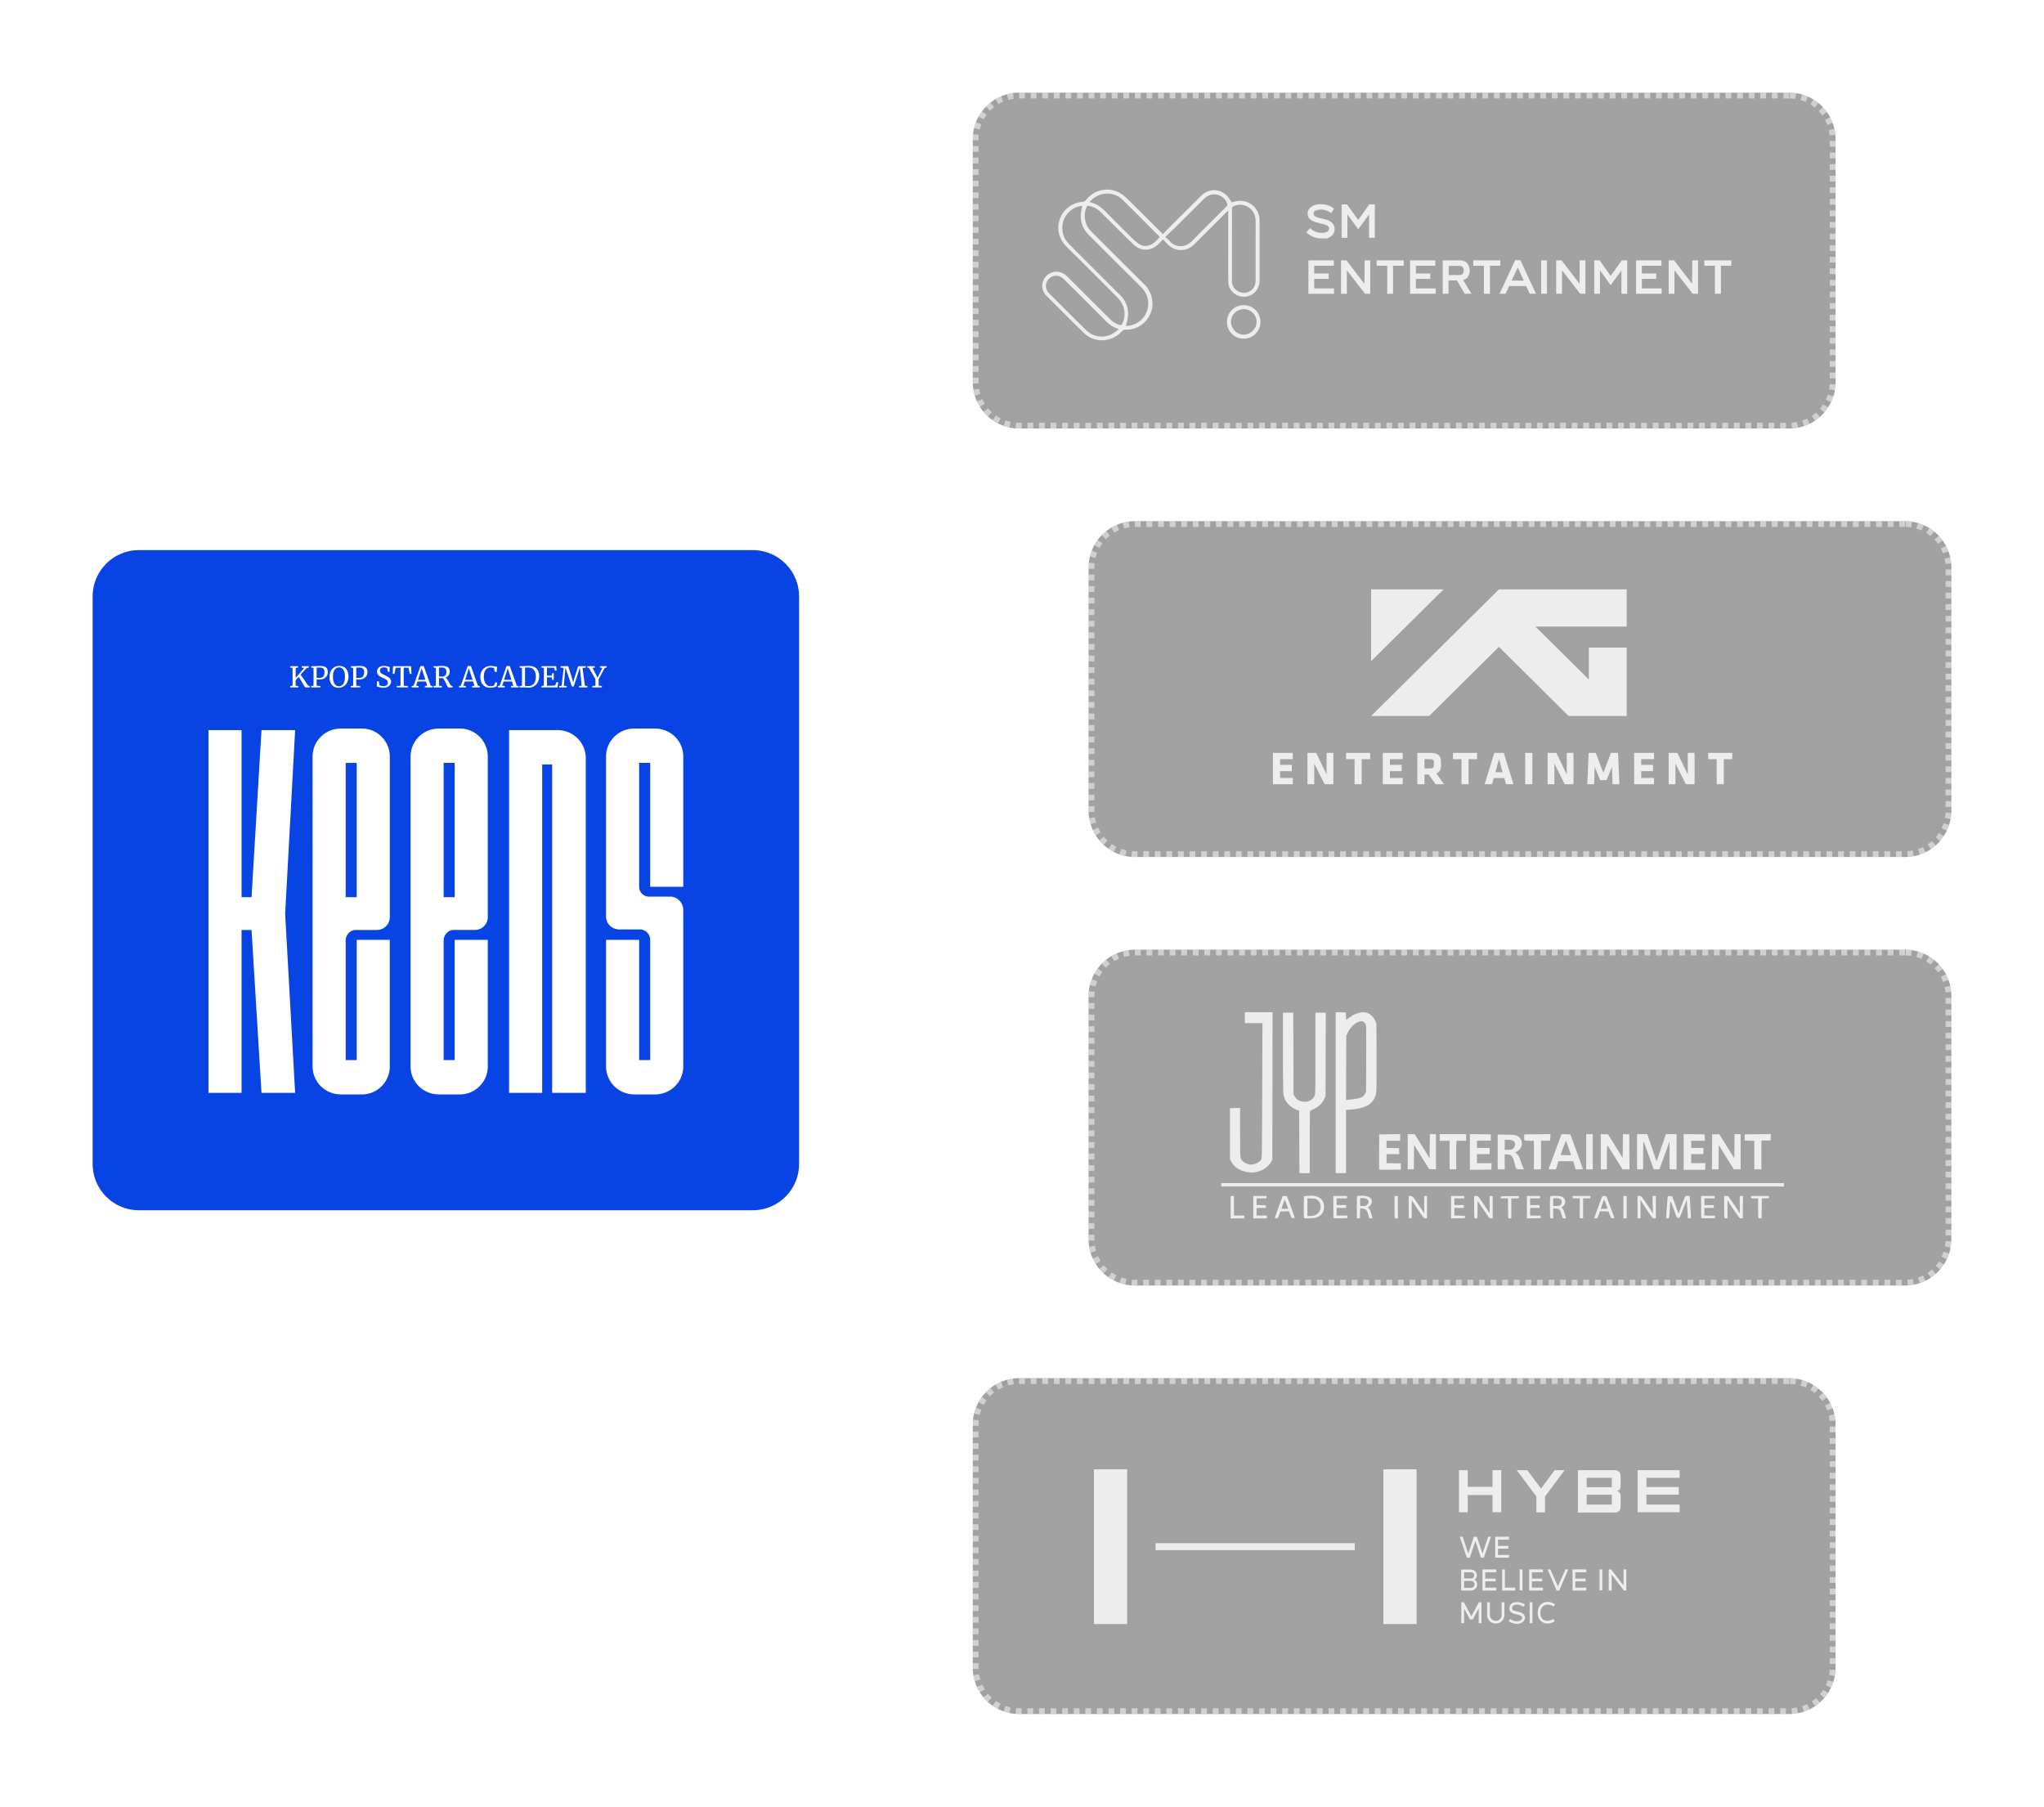 <svg xmlns="http://www.w3.org/2000/svg" width="353" height="312" fill="none"><g clip-path="url(#a)"><g filter="url(#b)"><path fill="#151618" fill-opacity=".4" d="M301 4H168a8 8 0 0 0-8 8v42a8 8 0 0 0 8 8h133a8 8 0 0 0 8-8V12a8 8 0 0 0-8-8z"/><path stroke="#fff" stroke-dasharray="1 1" stroke-opacity=".5" d="M301 4.5H168a7.5 7.5 0 0 0-7.5 7.5v42a7.5 7.5 0 0 0 7.5 7.5h133a7.5 7.5 0 0 0 7.5-7.5V12a7.5 7.5 0 0 0-7.5-7.5z"/><path fill="#fff" fill-opacity=".8" fill-rule="evenodd" d="M193.585 27.644c-.256.254-.494.525-.733.796a4.825 4.825 0 0 1-.272-.254 697.313 697.313 0 0 0-6.099-6.048c-2.062-2.05-5.247-1.813-7.002.491-.085.102-.256.17-.392.203-.135.03-.278.047-.419.064a3.202 3.202 0 0 0-.518.089c-3.424.949-4.532 5.048-1.993 7.572.606.633 1.236 1.248 1.865 1.863.449.44.898.878 1.338 1.322.629.632 1.258 1.261 1.886 1.89a890.527 890.527 0 0 1 3.77 3.785c1.226 1.237 1.533 2.982.8 4.49-.102.203-.204.27-.443.203a3.926 3.926 0 0 1-1.686-1.016c-.67-.655-1.332-1.317-1.996-1.981-.333-.333-.667-.667-1.003-1l-1.511-1.508c-.999-.997-1.994-1.99-3.003-2.982a2.456 2.456 0 0 0-3.458.017c-.955.931-.955 2.456 0 3.439l1.039 1.033c.7.69 1.396 1.388 2.093 2.087a205.351 205.351 0 0 0 3.375 3.334c1.874 1.779 4.839 1.593 6.542-.339.17-.186.341-.254.596-.254 1.925.051 3.578-1.033 4.328-2.795.715-1.694.289-3.693-1.023-4.998l-2.64-2.625a2377.157 2377.157 0 0 1-6.542-6.523 3.83 3.83 0 0 1-.852-4.201c.085-.22.188-.288.426-.237a3.807 3.807 0 0 1 2.027 1.067c.67.654 1.332 1.316 1.996 1.98a316 316 0 0 0 1.003 1.002c.301.293.6.59.899.889.6.596 1.202 1.194 1.826 1.77.733.678 1.619.983 2.641.78.681-.136 1.227-.508 1.704-.983.156-.144.297-.302.443-.466.077-.086.155-.174.238-.262l.131.137c.25.263.468.493.687.71 1.346 1.338 3.271 1.338 4.6 0 .915-.91 1.827-1.821 2.742-2.736.924-.923 1.853-1.85 2.794-2.787.044-.054.101-.1.176-.163.043-.035.092-.076.148-.125v7.25l-.002 1.282c-.003 1.272-.007 2.532.019 3.801.034 1.61 1.618 2.812 3.203 2.49 1.346-.288 2.197-1.372 2.197-2.812V25.848a3.355 3.355 0 0 0-3.935-3.117c-.256.042-.523.12-.743.184l-.126.036a12.83 12.83 0 0 1-.274-.399c-.199-.296-.393-.587-.629-.82-1.226-1.204-3.1-1.187-4.327.033-1.317 1.298-2.626 2.604-3.938 3.912l-1.973 1.967zm-6.866 16.636h-.272c.04-.183.084-.36.127-.532.1-.403.194-.783.23-1.163.12-1.406-.34-2.608-1.329-3.591l-2.942-2.94a2175.85 2175.85 0 0 1-5.882-5.886c-1.891-1.898-1.465-4.93.835-6.2.494-.272 1.107-.441 1.431-.39-.023.11-.049.221-.075.333a6.63 6.63 0 0 0-.164.903c-.153 1.491.341 2.728 1.38 3.778l.001.001c2.947 2.948 5.894 5.895 8.858 8.826.63.626 1.141 1.338 1.312 2.253a3.878 3.878 0 0 1-3.51 4.608zm18.041-7.692v-6.234c0-.695.002-1.39.004-2.085.004-1.387.008-2.772-.004-4.15 0-.287.085-.423.324-.524 1.721-.78 3.68.457 3.748 2.372.025.596.022 1.192.019 1.796l-.002.61v8.063c0 1.033-.596 1.83-1.55 2.067-1.261.322-2.539-.627-2.539-1.915zm-19.796 8.149c.052.017.086.034.239.118l-.025.018c-.173.126-.287.208-.401.321-1.567 1.305-3.782 1.22-5.23-.203a1108.404 1108.404 0 0 1-6.313-6.294l-.024-.025c-.75-.745-.767-1.83-.035-2.541.716-.712 1.789-.678 2.556.085 2.385 2.355 4.77 4.743 7.138 7.115.596.61 1.261 1.135 2.095 1.406zm-2.027-20.194c-.766-.779-1.618-1.423-2.794-1.643.051-.05.09-.094.125-.132a.837.837 0 0 1 .165-.156c1.448-1.49 3.901-1.592 5.417-.135 2.13 2.083 4.225 4.201 6.321 6.319.025.024.05.058.081.101l.038.051c-.099.099-.196.2-.292.3-.382.399-.758.791-1.275 1.021-.631.288-1.261.288-1.857-.05a5.768 5.768 0 0 1-1.022-.78l-.013-.012c-1.648-1.622-3.28-3.228-4.894-4.884zm10.53 4.578a12.41 12.41 0 0 1-.223-.19 69.078 69.078 0 0 1 1.704-1.626 682.303 682.303 0 0 1 4.974-4.947 2.79 2.79 0 0 1 .954-.644c1.261-.474 2.692.238 3.084 1.525a.433.433 0 0 1-.086.356c-.83.84-1.669 1.674-2.509 2.508a278.305 278.305 0 0 0-3.504 3.523c-1.125 1.152-2.794 1.202-3.885-.017-.137-.175-.312-.321-.509-.488z" clip-rule="evenodd"/><path fill="#fff" fill-opacity=".8" d="M219.241 29.04c.311.103.657.137 1.003.137.071 0 .139-.002.206-.005.194-.006.374-.012.554.04.242-.07.484-.173.726-.31s.415-.31.553-.55c.138-.24.207-.516.207-.79 0-.62-.276-1.066-.864-1.376-.276-.171-.795-.343-1.486-.48-.484-.104-.83-.207-1.002-.345-.173-.137-.277-.274-.277-.48 0-.241.104-.413.346-.516.242-.103.553-.172.898-.172.657 0 1.245.206 1.798.619l.484-.757a3.021 3.021 0 0 0-1.037-.584 3.992 3.992 0 0 0-1.279-.206c-.38 0-.761.069-1.072.172a1.95 1.95 0 0 0-.829.55c-.242.275-.346.55-.346.893 0 .619.346 1.066 1.002 1.34l.114.047c.124.052.237.1.37.126.042.01.09.024.143.038.121.034.266.075.41.1.122.04.231.068.322.091.064.017.119.032.162.046.035 0 .07 0 .173.034.041 0 .081.012.115.022a.242.242 0 0 0 .058.012c.024.025.049.032.098.046l.075.023c.052.017.086.035.112.047.026.013.043.022.061.022.021 0 .042.013.072.031a.83.83 0 0 0 .066.038.47.47 0 0 1 .138.103l.104.103a.167.167 0 0 1 .034.069.181.181 0 0 0 .035.068c.035.035.035.104.035.172a.66.66 0 0 1-.311.55c-.208.138-.519.207-.968.207-.761 0-1.418-.276-1.971-.825l-.656.687c.069.103.172.206.311.31.089.066.193.133.311.208.065.042.134.086.207.135a2.4 2.4 0 0 0 .795.31zm9.228-5.74h.968v5.774h-1.002v-4.022l-1.867 2.544-1.867-2.578v4.056h-1.002v-5.775h.933l1.936 2.681 1.901-2.68z"/><path fill="#fff" fill-opacity=".8" fill-rule="evenodd" d="m253.669 32.924-2.696 5.809h1.037l.622-1.34h2.938l.623 1.34h1.071l-2.696-5.81h-.899zm1.487 3.54h-2.109l1.072-2.269 1.037 2.269z" clip-rule="evenodd"/><path fill="#fff" fill-opacity=".8" d="M259.166 32.958h-1.002v5.775h1.002v-5.775zm1.588 0v5.775h1.003v-4.056l3.145 4.056h.899v-5.775h-1.003v4.056l-3.11-4.056h-.934zm11.336 0h.933v5.775h-1.002V34.71l-1.867 2.544-1.831-2.578v4.056h-1.003v-5.775h.933l1.901 2.681 1.936-2.681zm2.457 0v5.775h4.425v-.928h-3.422v-1.65h2.488v-.928h-2.488v-1.341h3.387v-.928h-4.39zm5.633 5.775v-5.775h.933l3.111 4.056.035-4.056h1.002v5.775h-.933l-3.146-4.056v4.056h-1.002zm7.988 0v-4.847h-1.832v-.928h4.667v.928h-1.798v4.847h-1.037zm-39.895 0v-4.847h-1.832v-.928h4.666v.928h-1.797v4.847h-1.037z"/><path fill="#fff" fill-opacity=".8" fill-rule="evenodd" d="M241.156 32.958v5.775h1.002V36.43h1.452l1.348 2.303h1.175l-1.451-2.372c.38-.103.691-.31.864-.619a2.09 2.09 0 0 0 .276-1.031c0-.24-.034-.413-.103-.619a2.712 2.712 0 0 0-.277-.55c-.104-.172-.276-.31-.518-.412a1.93 1.93 0 0 0-.795-.172h-2.973zm2.869 2.544h-1.832V33.92h1.901c.208 0 .38.07.519.207.103.171.172.343.172.584 0 .24-.069.447-.207.584-.138.138-.311.206-.553.206z" clip-rule="evenodd"/><path fill="#fff" fill-opacity=".8" d="M235.523 38.733v-5.775h4.355v.928h-3.353v1.34h2.489v.929h-2.489v1.65h3.422v.928h-4.424zm-3.945-4.847v4.847h1.003v-4.847h1.832v-.928h-4.667v.928h1.832zm-7.98 4.847v-5.775h.933l3.111 4.056.034-4.056h.968v5.775h-.898l-3.146-4.056v4.056h-1.002zm-5.637-5.775v5.775h4.425v-.928h-3.422v-1.65h2.489v-.928h-2.489v-1.341h3.387v-.928h-4.39z"/><path fill="#fff" fill-opacity=".8" fill-rule="evenodd" d="M206.77 46.482c-1.618 0-2.879-1.288-2.879-2.897 0-1.61 1.278-2.88 2.879-2.897 1.636 0 2.913 1.288 2.913 2.93 0 1.576-1.294 2.864-2.913 2.864zm.034-5.1c-1.209 0-2.214.966-2.214 2.17 0 1.219.988 2.235 2.197 2.235 1.21 0 2.232-1.016 2.232-2.219.017-1.186-.988-2.168-2.215-2.185z" clip-rule="evenodd"/></g><g filter="url(#c)"><path fill="#151618" fill-opacity=".4" d="M321 78H188a8 8 0 0 0-8 8v42a8 8 0 0 0 8 8h133a8 8 0 0 0 8-8V86a8 8 0 0 0-8-8z"/><path stroke="#fff" stroke-dasharray="1 1" stroke-opacity=".5" d="M321 78.5H188a7.5 7.5 0 0 0-7.5 7.5v42a7.5 7.5 0 0 0 7.5 7.5h133a7.5 7.5 0 0 0 7.5-7.5V86a7.5 7.5 0 0 0-7.5-7.5z"/><path fill="#fff" fill-opacity=".8" d="M228.793 89.781v12.4l12.516-12.4h-12.516zm-9.824 30.088v3.558h-1.172v-5.409h1.508l1.796 3.727v-3.727h1.172v5.409h-1.517l-1.787-3.558zm-7.133 3.558v-5.409h3.435v1.08h-2.206v.991h2.033v1.081h-2.033v1.177h2.206v1.08h-3.435zm15.326 0v-4.329h1.467v-1.08h-4.164v1.08h1.467v4.329h1.23zm3.647 0v-5.409h3.435v1.08h-2.205v.991h2.033v1.08h-2.033v1.177h2.205v1.081h-3.435z"/><path fill="#fff" fill-opacity=".8" fill-rule="evenodd" d="M238.003 121.745h.721l1.205 1.681h1.459l-1.32-1.851c.549-.228.795-.682.795-1.357v-.665c0-1.016-.491-1.535-1.819-1.535h-2.271v5.409h1.23v-1.682zm.975-2.647c.5 0 .656.162.656.568v.431c0 .406-.131.593-.656.593h-.975v-1.592h.975z" clip-rule="evenodd"/><path fill="#fff" fill-opacity=".8" d="M245.626 119.098v4.329h-1.229v-4.329h-1.467v-1.08h4.164v1.08h-1.468z"/><path fill="#fff" fill-opacity=".8" fill-rule="evenodd" d="M252.095 123.427h1.279l-1.672-5.409h-1.64l-1.664 5.409h1.279l.295-1.056h1.828l.295 1.056zm-.59-2.072h-1.254l.631-2.265.623 2.265z" clip-rule="evenodd"/><path fill="#fff" fill-opacity=".8" d="M255.406 123.427v-5.409h1.229v5.409h-1.229zm5.04 0v-3.558l1.787 3.558h1.516v-5.409h-1.172v3.727l-1.795-3.727h-1.509v5.409h1.173zm6.953-3.005-.082 3.005h-1.188l.229-5.409h1.23l1.311 3.444 1.312-3.444h1.229l.23 5.409h-1.189l-.081-3.005-.951 2.306h-1.099l-.951-2.306zm6.816-2.404v5.409h3.435v-1.081h-2.206v-1.177h2.033v-1.08h-2.033v-.991h2.206v-1.08h-3.435zm7.137 1.851v3.558h-1.172v-5.409h1.508l1.795 3.727v-3.727h1.172v5.409h-1.516l-1.787-3.558zm8.349 3.558v-4.329h1.467v-1.08h-4.164v1.08h1.467v4.329h1.23zm-60.908-11.78 22.072-21.866h22.068v6.427h-15.764l9.223 9.135v-5.508h6.541v11.812h-10.04l-12.027-11.94-12.049 11.94h-10.024z"/></g><g filter="url(#d)"><path fill="#151618" fill-opacity=".4" d="M321 152H188a8 8 0 0 0-8 8v42a8 8 0 0 0 8 8h133a8 8 0 0 0 8-8v-42a8 8 0 0 0-8-8z"/><path stroke="#fff" stroke-dasharray="1 1" stroke-opacity=".5" d="M321 152.5H188a7.5 7.5 0 0 0-7.5 7.5v42a7.5 7.5 0 0 0 7.5 7.5h133a7.5 7.5 0 0 0 7.5-7.5v-42a7.5 7.5 0 0 0-7.5-7.5z"/><path fill="#fff" fill-opacity=".8" d="m216.368 179.808.042 10.785h1.788v-5.389c0-5.06.008-5.392.142-5.435.078-.025.401-.171.717-.323a3.4 3.4 0 0 0 1.606-1.599l.26-.535.044-14.433h-1.793v7.035c0 6.761-.006 7.046-.155 7.34-.343.675-.915 1.004-1.744 1.004-.72 0-1.296-.303-1.637-.861l-.245-.401-.045-14.117h-1.786l.002 6.723c0 4.032.034 6.954.082 7.299.045.316.175.766.287 1 .354.735 1.187 1.462 2.015 1.757l.42.15z"/><path fill="#fff" fill-opacity=".8" fill-rule="evenodd" d="M222.672 162.791v27.802h1.789v-10.915l.712-.055c2.915-.227 4.204-1.087 4.497-2.997.053-.348.075-2.604.06-6.181l-.023-5.633-.195-.489c-.361-.908-1.218-1.526-2.115-1.526-.618 0-2.041.529-2.041.758 0 .051-.024.067-.053.038-.03-.03-.21.075-.4.233-.191.158-.367.287-.391.287-.024 0-.054-.287-.067-.637l-.024-.638-1.749-.047zm5.046 14.134c-.263.464-.556.635-1.349.787a16.6 16.6 0 0 1-1.282.182l-.629.058.044-11.093.305-.624c.502-1.026 1.529-1.869 2.283-1.874.423-.002.754.33.825.828.028.2.041 2.842.027 5.873l-.024 5.51-.2.353z" clip-rule="evenodd"/><path fill="#fff" fill-opacity=".8" d="M204.629 188.58c.543 1.039 1.597 1.69 3.038 1.875 1.536.198 3.222-.605 3.877-1.848l.189-.357.043-25.453h-4.8v1.892l3.049-.001-.04 11.699c-.041 11.538-.043 11.701-.204 11.916-.332.443-1.103.81-1.706.81-.771 0-1.642-.543-1.817-1.134-.068-.231-.096-1.524-.096-4.491v-4.167l-1.748.047v8.799l.215.413zm-.094 5.961v3.865h2.358v-.493h-1.789v-3.372h-.569zm3.906 0v3.865h2.359v-.493h-1.789v-1.316h1.637l-.052-.452-1.585-.048v-1.145h1.707v-.411h-2.277z"/><path fill="#fff" fill-opacity=".8" fill-rule="evenodd" d="M212.823 196.434c-.384 1.039-.678 1.91-.654 1.935.025.024.155.035.29.021.224-.022.264-.075.452-.6l.207-.576 1.479-.047.235.6c.224.572.247.599.499.599.145 0 .265-.037.266-.082.001-.046-.301-.906-.671-1.911l-.673-1.829h-.732l-.698 1.89zm1.399-.395c.129.349.234.654.234.679 0 .024-.256.043-.569.043-.313 0-.569-.032-.569-.072 0-.039.125-.419.277-.843.212-.587.291-.731.335-.606.031.09.162.45.292.799zm2.94.27c-.013.95-.002 1.815.024 1.922.047.194.053.195.999.16.805-.029 1.022-.068 1.407-.247.724-.336 1.06-.887 1.072-1.757.019-1.36-1.092-2.087-2.868-1.877l-.611.072-.023 1.727zm2.91.095c0 .745-.474 1.345-1.196 1.514-.17.04-.483.074-.695.075l-.386.002v-3.059l.718.028c.643.026.75.054 1.025.266.368.284.534.649.534 1.174z" clip-rule="evenodd"/><path fill="#fff" fill-opacity=".8" d="M222.266 196.419c0 1.032.026 1.903.057 1.934.031.032.571.047 1.199.035l1.144-.023.051-.452h-1.881v-1.316h1.626v-.494h-1.626v-1.151h1.789v-.411h-2.359v1.878z"/><path fill="#fff" fill-opacity=".8" fill-rule="evenodd" d="M226.332 194.554v3.862l.528-.051.047-1.708.42.05c.567.068.755.275.967 1.065.17.632.172.634.446.634.16 0 .275-.041.275-.099 0-.054-.092-.404-.205-.778-.137-.454-.268-.729-.395-.826l-.19-.145.32-.289c.51-.461.502-1.107-.017-1.494-.299-.222-1.04-.346-1.662-.279l-.534.058zm1.448.394c.599.163.76.662.347 1.079-.21.213-.294.241-.732.241h-.494v-1.308l.272-.052c.149-.028.422-.01.607.04z" clip-rule="evenodd"/><path fill="#fff" fill-opacity=".8" d="M232.84 196.419c0 1.032.024 1.902.054 1.932.03.03.158.055.285.055h.23v-3.865h-.569v1.878zm2.437-.005c0 1.035.027 1.909.058 1.941.032.032.151.048.265.034l.206-.024v-1.534c0-.844.028-1.517.062-1.496.034.022.125.161.203.31.078.149.524.831.992 1.516.806 1.179.865 1.245 1.119 1.245h.267v-3.865h-.488v2.966l-.625-.928c-1.118-1.659-1.303-1.938-1.542-2-.052-.014-.108-.017-.176-.022l-.341-.026v1.883zm7.321-1.873v3.869l2.399-.045v-.411l-1.83-.047v-1.31h1.627v-.494h-1.627v-1.151h1.708v-.411h-2.277zm3.984 1.878c0 1.032.024 1.902.054 1.932.03.03.157.055.283.055h.228l.045-3.028.921 1.384c.507.761.989 1.445 1.071 1.52a.521.521 0 0 0 .379.11l.231-.027v-3.783l-.529-.052v2.974l-.596-.885c-1.206-1.79-1.357-2.051-1.542-2.078-.055-.008-.112.004-.2.003l-.345-.003v1.878zm5.855.205c0 .92.024 1.697.054 1.727.03.03.158.055.285.055h.23v-3.454h.651c.641 0 .651-.003.651-.207v-.208l-1.566.023c-1.554.022-1.566.023-1.591.207-.026.179-.004.185.63.185h.656v1.672zm3.254-2.083v3.869l2.399-.045v-.411l-1.83-.047v-1.31h1.627v-.494h-1.627v-1.151h1.708v-.411h-2.277z"/><path fill="#fff" fill-opacity=".8" fill-rule="evenodd" d="M259.676 196.457c0 1.012.024 1.864.054 1.894.03.03.158.055.285.055h.23v-1.75l.464.056c.663.078.727.153 1.035 1.221.132.458.145.473.417.473.154 0 .28-.019.28-.042 0-.023-.069-.295-.154-.604-.178-.65-.364-1.043-.539-1.143-.1-.057-.077-.104.13-.258.647-.484.564-1.397-.155-1.719-.308-.137-1.616-.191-1.905-.078-.129.051-.142.22-.142 1.895zm1.845-1.359c.312.204.232.888-.125 1.081-.09.049-.386.089-.657.089h-.494v-1.308l.272-.052c.258-.049.795.053 1.004.19z" clip-rule="evenodd"/><path fill="#fff" fill-opacity=".8" d="M264.814 196.57c-.013.889-.004 1.669.02 1.732.028.074.138.105.309.089l.264-.026v-3.413h.631c.618 0 .63-.004.63-.206v-.205h-3.09v.205c0 .202.012.206.63.206h.63l-.024 1.618z"/><path fill="#fff" fill-opacity=".8" fill-rule="evenodd" d="M268.662 194.685c-.247.615-1.342 3.593-1.342 3.649 0 .04.123.072.273.072.267 0 .28-.016.498-.62l.223-.619 1.479.047.216.575c.208.556.225.577.511.601.163.014.296.003.296-.025s-.278-.798-.618-1.711c-.34-.914-.655-1.763-.699-1.887-.071-.199-.123-.226-.43-.226-.257 0-.365.038-.407.144zm.334.514c.039-.107.601 1.286.601 1.49 0 .04-.257.072-.57.072-.313 0-.569-.016-.569-.035 0-.029.316-.926.538-1.527z" clip-rule="evenodd"/><path fill="#fff" fill-opacity=".8" d="M272.363 194.541v3.865h.569v-3.865h-.569zm2.438 0v3.875l.529-.051-.013-3.153.332.552c.182.304.654 1.022 1.049 1.597.682.995.73 1.045.996 1.045h.279v-3.865h-.594l.096 3.073-.187-.333c-.177-.314-.322-.53-1.409-2.103-.422-.61-.454-.637-.759-.637h-.319zm5.086 1.686c-.066.769-.12 1.574-.121 1.788-.002.377.007.391.233.391.288 0 .309-.089.377-1.604.039-.849.057-1.26.133-1.271.071-.011.194.328.43.984.536 1.483.631 1.75.79 1.798.036.011.076.01.125.01.22-.001.249-.054.838-1.568l.61-1.567.094 1.588c.052.874.098 1.6.102 1.615.004.014.126.014.272 0 .081-.008.141 0 .182-.024.114-.069.078-.397-.033-2.079l-.114-1.747h-.762l-.542 1.389c-.297.764-.541 1.43-.541 1.48 0 .256-.151.029-.308-.464a34.447 34.447 0 0 0-.528-1.459l-.35-.905-.383-.025c-.324-.021-.383-.002-.384.123 0 .082-.055.778-.12 1.547zm5.894.192c0 1.032.026 1.903.057 1.934.031.032.57.047 1.199.035l1.143-.023v-.411l-1.829-.047v-1.31h1.626v-.494h-1.626v-1.151h1.787l-.034-.411h-2.323v1.878zm3.985 0c0 1.032.025 1.902.054 1.932.03.03.158.056.285.056h.231l.002-3.166.223.372c.269.451.775 1.204 1.423 2.12.447.632.503.681.739.658l.256-.025.043-3.824h-.583l.026 1.48c.014.814.004 1.48-.022 1.48-.027 0-.092-.098-.146-.218-.054-.12-.49-.786-.969-1.48l-.871-1.261-.691-.002v1.878zm5.856.205c0 .92.026 1.699.058 1.731.032.032.169.048.305.034l.247-.024.044-3.413h.608c.594 0 .608-.005.608-.206v-.205h-3.09v.205c0 .201.013.206.61.206h.61v1.672zm-92.712-4.304v.576h97.183v-.576H202.91zm27.263-5.469c-.011 1.628-.003 3.008.019 3.065.031.082.45.1 1.892.083l1.852-.022v-1.069l-2.481-.046v-1.558h2.204l-.049-1.028-2.155-.046v-1.229h2.359v-1.154l-3.619.044-.022 2.96zm15.679-3.004v6.174l3.7-.044.048-1.111h-2.528v-1.562h2.195v-1.069h-2.195v-1.229l2.399-.046v-1.069l-3.619-.044zm36.918 0v6.171h3.741v-1.152h-2.44v-1.562h2.115v-1.069h-2.115v-1.234h2.366l-.048-1.11-3.619-.044zm-47.657.003v6.085h1.054l.044-4.23 2.603 4.189 1.178.049v-6.093h-1.054l-.044 4.153-.944-1.521a326.207 326.207 0 0 0-1.296-2.077l-.351-.555h-1.19zm7.24 1.151v4.935h1.138v-2.468c0-2.292.01-2.467.143-2.472.078-.003.462-.001.854.005l.711.01v-1.161h-4.554v1.151h1.708z"/><path fill="#fff" fill-opacity=".8" fill-rule="evenodd" d="M250.648 183.919v6.016h1.227l-.02-2.59.413.011c.727.02.969.288 1.264 1.399.197.74.253 1.019.417 1.122.117.073.288.058.602.058h.654l-.177-.349c-.097-.192-.297-.72-.443-1.172-.223-.689-.318-.869-.584-1.107l-.318-.286.407-.249c1.039-.635.986-2.117-.093-2.621-.337-.157-.55-.181-1.865-.205l-1.484-.027zm3.009 1.698c0 .279-.196.656-.424.818-.124.088-.369.129-.773.129h-.592v-1.727h.573c.836 0 1.216.244 1.216.78z" clip-rule="evenodd"/><path fill="#fff" fill-opacity=".8" d="M256.912 185.001v4.935h1.22v-4.929l1.586-.047.048-1.113-4.521.044-.025.486c-.017.333.009.507.081.554.059.037.445.068.859.069l.752.001z"/><path fill="#fff" fill-opacity=".8" fill-rule="evenodd" d="M261.509 184.279c-.159.454-1.936 5.262-2.037 5.513-.053.13.005.143.591.143h.65l.431-1.398h2.579l.381 1.398h.637c.624 0 .636-.004.582-.185a383.056 383.056 0 0 0-1.778-4.913l-.35-.946-1.534-.047-.152.435zm1.321 1.791c.18.52.366 1.047.413 1.169.047.123.059.234.028.247-.086.035-1.726-.018-1.726-.056 0-.172.851-2.423.897-2.373.033.037.208.493.388 1.013z" clip-rule="evenodd"/><path fill="#fff" fill-opacity=".8" d="M265.938 183.85v6.085h1.138v-6.085h-1.138zm2.519-.007v6.093h1.057v-2.115c0-1.785.018-2.096.111-1.994.06.066.668 1.017 1.35 2.114l1.24 1.995h1.205l-.043-6.045-1.095-.049-.043 4.121-2.53-4.072-1.252-.048zm6.262.007v6.085h1.057v-2.442c0-1.343.031-2.407.069-2.364.038.043.446 1.142.908 2.442l.839 2.364h.996l1.735-4.81.013 2.343c.008 1.289.009 2.372.004 2.406-.005.034.265.061.6.061h.61v-6.085h-1.847l-.412 1.213c-.819 2.415-1.172 3.434-1.196 3.459-.014.014-.089-.171-.167-.411a340.6 340.6 0 0 0-.79-2.349l-.649-1.912h-1.77zm12.929 6.085h1.138l.043-4.192 2.602 4.191 1.18.001v-6.085h-1.055l-.043 4.153-.244-.377a250.61 250.61 0 0 1-1.301-2.078l-1.058-1.701-1.22.044-.042 6.044zm7.324-4.928v4.928h1.22v-4.975h1.586l.048-1.113-4.521.044v1.069l1.667.047z"/></g><g filter="url(#e)"><path fill="#151618" fill-opacity=".4" d="M301 226H168a8 8 0 0 0-8 8v42a8 8 0 0 0 8 8h133a8 8 0 0 0 8-8v-42a8 8 0 0 0-8-8z"/><path stroke="#fff" stroke-dasharray="1 1" stroke-opacity=".5" d="M301 226.5H168a7.5 7.5 0 0 0-7.5 7.5v42a7.5 7.5 0 0 0 7.5 7.5h133a7.5 7.5 0 0 0 7.5-7.5v-42a7.5 7.5 0 0 0-7.5-7.5z"/><path fill="#fff" fill-opacity=".8" d="M225.969 255.701H191.57v-1.205h34.399v1.205zm-39.305 12.757h-5.738v-26.719h5.738v26.719zm49.98 0h-5.738v-26.719h5.738v26.719zm13.114-26.572v2.881h-4.281v-2.881h-1.516v7.26h1.516v-2.968h4.281v2.968h1.517v-7.26h-1.517zm12.456 0h-1.724l-2.349 3.175-2.379-3.175h-1.813l3.389 4.556v2.734h1.487v-2.734l3.389-4.556z"/><path fill="#fff" fill-opacity=".8" fill-rule="evenodd" d="M271.878 242.944c0-.705-.387-1.058-1.071-1.058h-6.303v7.319h6.303c.714 0 1.071-.382 1.071-1.058v-1.911a.732.732 0 0 0-.744-.734.751.751 0 0 0 .744-.735v-1.823zm-1.517 1.881h-4.34v-1.616h4.34v1.616zm0 2.999h-4.34v-1.705h4.34v1.705z" clip-rule="evenodd"/><path fill="#fff" fill-opacity=".8" d="M276.337 243.209h5.738v-1.323h-7.255v7.26h7.255v-1.322h-5.738v-1.705h5.589v-1.323h-5.589v-1.587zm-23.728 13.786v-.471h-1.903v-1.087h1.784v-.471h-1.784v-1.087h1.903v-.5h-2.379v3.616h2.379zm-2.203 5.173v.5h-2.379v-3.645h2.379v.499h-1.903v1.088h1.784v.47h-1.784v1.088h1.903zm3.276.5v-.5h-1.784v-3.145h-.476v3.645h2.26z"/><path fill="#fff" fill-opacity=".8" fill-rule="evenodd" d="M247.109 261.609a1.06 1.06 0 0 1-1.07 1.058h-1.695v-3.615h1.695a.997.997 0 0 1 1.011.999.977.977 0 0 1-.357.735c.267.206.416.5.416.823zm-2.26-2.087v1.058h1.219a.53.53 0 0 0 .536-.529.53.53 0 0 0-.536-.529h-1.219zm0 1.499v1.176h1.219a.593.593 0 0 0 .595-.588.594.594 0 0 0-.595-.588h-1.219z" clip-rule="evenodd"/><path fill="#fff" fill-opacity=".8" d="M258.464 262.668v-.5h-1.903v-1.088h1.784v-.47h-1.784v-1.088h1.903v-.499h-2.378v3.645h2.378zm7.493-.5v.5h-2.379v-3.645h2.379v.499h-1.903v1.088h1.784v.47h-1.784v1.088h1.903zm-11.032-3.145h-.476v3.615h.476v-3.615zm17.456 0h.476v3.645h-.417l-2.111-2.763v2.763h-.505v-3.645h.416l2.141 2.763v-2.763zm-15.729 5.673h-.476v3.615h.476v-3.615zm11.594-5.673h.476v3.615h-.476v-3.615zm-19.235-5.644-.981 2.91-.982-2.91h-.505l-.981 2.91-.952-2.91h-.505l1.219 3.616h.505l.982-2.881.951 2.881h.505l1.219-3.616h-.475zm10.735 5.644 1.308 2.91 1.308-2.91h.476l-1.546 3.645h-.476l-1.546-3.645h.476zm-8.413 7.877a.996.996 0 0 1-1.011.999.996.996 0 0 1-1.011-.999v-2.204h-.475v2.204c0 .823.654 1.47 1.486 1.47.833 0 1.487-.647 1.487-1.47v-2.204h-.476v2.204zm-6.962-2.204h.446l1.278 2.41 1.308-2.41h.446v3.615h-.475v-2.557l-1.011 1.91h-.506l-1.011-1.91v2.557h-.475v-3.615zm9.662.411c.536 0 1.071.353 1.071.382l.267-.382c-.029-.029-.654-.441-1.338-.441-1.248 0-1.367.794-1.367 1.117 0 .759.908.938 1.357 1.027l.01.002c.536.118.863.323.863.558 0 .236-.298.618-.952.618-.535 0-1.13-.382-1.13-.412l-.267.382c.029.03.743.471 1.397.471.892 0 1.427-.559 1.427-1.088 0-.235-.119-.794-1.248-1.029-.863-.176-.982-.352-.982-.558 0-.294.09-.647.892-.647zm6.246.323s-.416-.323-.981-.323c-.267 0-1.219.088-1.278 1.411 0 1.293.951 1.381 1.249 1.381.505 0 .981-.323.981-.323l.297.382c-.005 0-.027.013-.063.034-.168.098-.647.378-1.186.378-.803 0-1.724-.471-1.724-1.852 0-1.382.921-1.881 1.724-1.881.744 0 1.249.411 1.279.441l-.298.352z"/></g><path fill="#fff" fill-opacity=".5" d="m156.5 32.5-5.322 2.238 4.599 3.49.723-5.728zM70.398 146.802l.3-.396-.796-.604-.3.396.796.604zm.901-1.187.601-.792-.797-.604-.6.791.796.605zm1.202-1.584.6-.791-.796-.605-.601.792.797.604zm1.201-1.583.6-.792-.796-.604-.6.792.796.604zm1.201-1.583.601-.792-.797-.604-.6.791.796.605zm1.202-1.584.6-.791-.796-.605-.6.792.796.604zm1.201-1.583.6-.792-.796-.604-.6.792.796.604zm1.202-1.583.6-.792-.796-.604-.601.791.797.605zm1.201-1.584.6-.791-.796-.605-.6.792.796.604zm1.201-1.583.601-.792-.797-.604-.6.792.796.604zm1.202-1.583.6-.792-.796-.604-.6.791.796.605zm1.201-1.584.6-.791-.796-.605-.6.792.796.604zm1.201-1.583.601-.792-.796-.604-.601.792.796.604zm1.202-1.583.6-.792-.796-.604-.6.791.796.605zm1.201-1.584.601-.791-.797-.605-.6.792.796.604zm1.202-1.583.6-.792-.796-.604-.6.792.796.604zm1.201-1.583.6-.792-.796-.604-.6.791.796.605zm1.202-1.584.6-.791-.796-.605-.601.792.797.604zm1.2-1.583.602-.792-.797-.604-.6.792.796.604zm1.202-1.583.601-.792-.797-.604-.6.791.796.605zm1.202-1.584.6-.791-.796-.605-.601.792.797.604zm1.201-1.583.6-.792-.796-.604-.6.792.796.604zm1.201-1.583.601-.792-.797-.604-.6.791.796.605zm1.202-1.584.6-.791-.796-.605-.6.792.796.604zm1.201-1.583.6-.792-.796-.604-.6.792.796.604zm1.202-1.583.6-.792-.796-.604-.601.791.797.605zm1.201-1.584.601-.791-.797-.605-.601.792.797.604zm1.201-1.583.601-.792-.796-.604-.601.792.796.604zm1.202-1.583.601-.792-.797-.604-.601.791.797.605zm1.201-1.584.601-.791-.797-.605-.6.792.796.604zm1.202-1.583.6-.792-.796-.604-.601.792.797.604zm1.201-1.583.601-.792-.797-.604-.601.791.797.605zm1.201-1.584.601-.791-.797-.605-.6.792.796.604zm1.202-1.583.601-.792-.797-.604-.601.792.797.604zm1.201-1.583.601-.792-.797-.604-.6.791.796.605zm1.202-1.584.6-.791-.796-.605-.601.792.797.604zm1.201-1.583.601-.792-.797-.604-.601.792.797.604zm1.201-1.583.601-.792-.797-.604-.6.791.796.605zm1.202-1.584.6-.791-.796-.605-.601.792.797.604zm1.201-1.583.601-.792-.797-.604-.6.792.796.604zm1.202-1.583.6-.792-.796-.604-.601.791.797.605zm1.201-1.584.601-.791-.797-.605-.601.792.797.604zm1.201-1.583.601-.792-.797-.604-.6.792.796.604zm1.202-1.583.6-.792-.796-.604-.601.791.797.605zm1.201-1.584.601-.791-.797-.605-.601.792.797.604zm1.202-1.583.6-.792-.796-.604-.601.792.797.604zm1.201-1.583.601-.792-.797-.604-.601.791.797.605zm1.201-1.584.601-.791-.797-.605-.6.792.796.604zm1.202-1.583.6-.792-.796-.604-.601.791.797.605zm1.201-1.583.601-.792-.797-.604-.601.791.797.605zm1.201-1.584.601-.791-.796-.605-.601.792.796.604zm1.202-1.583.601-.792-.797-.604-.601.791.797.605zm1.201-1.583.601-.792-.797-.604-.6.791.796.605zm1.202-1.584.6-.791-.796-.605-.601.792.797.604zm1.201-1.583.601-.792-.797-.604-.601.791.797.605zm1.201-1.583.601-.792-.797-.605-.6.792.796.605zm1.202-1.584.601-.791-.797-.605-.601.792.797.604zm1.201-1.583.601-.792-.797-.604-.6.791.796.605zm1.202-1.583.6-.792-.796-.605-.601.792.797.605zm1.201-1.584.601-.791-.797-.605-.601.792.797.604zm1.201-1.583.601-.792-.797-.604-.6.791.796.605zm1.202-1.583.6-.792-.796-.605-.601.792.797.605zm1.201-1.584.601-.791-.797-.605-.6.792.796.604zm1.202-1.583.6-.792-.796-.604-.601.791.797.605zm1.201-1.583.601-.792-.797-.605-.601.792.797.605zm1.201-1.584.601-.791-.797-.605-.6.792.796.604zm1.202-1.583.6-.792-.796-.604-.601.791.797.605zm1.201-1.583.601-.792-.797-.605-.601.792.797.605zm1.201-1.584.601-.791-.796-.605-.601.792.796.604zm1.202-1.583.601-.792-.797-.604-.601.792.797.604zm1.201-1.583.601-.792-.797-.604-.6.791.796.605zm1.202-1.584.6-.791-.796-.605-.601.792.797.604z"/><path fill="#fff" fill-opacity=".5" d="m176.501 106.5-5.697-.936 2.038 5.402 3.659-4.466zM70.677 146.968l.465-.176-.353-.935-.465.175.353.936zm1.395-.527.93-.35-.353-.936-.93.351.353.935zm1.86-.701.93-.351-.354-.936-.93.351.354.936zm1.86-.702.93-.351-.354-.936-.93.351.353.936zm1.859-.702.93-.351-.353-.935-.93.351.353.935zm1.86-.702.93-.35-.354-.936-.93.351.354.935zm1.86-.701.929-.351-.353-.936-.93.351.353.936zm1.859-.702.93-.351-.353-.936-.93.351.353.936zm1.86-.702.93-.351-.354-.935-.93.351.353.935zm1.86-.702.929-.35-.353-.936-.93.351.353.935zm1.859-.701.93-.351-.353-.936-.93.351.353.936zm1.86-.702.93-.351-.354-.936-.93.351.353.936zm1.86-.702.929-.351-.353-.935-.93.351.353.935zm1.859-.702.93-.35-.353-.936-.93.351.353.935zm1.86-.701.93-.351-.354-.936-.93.351.353.936zm1.86-.702.929-.351-.353-.936-.93.351.353.936zm1.859-.702.93-.351-.353-.935-.93.351.353.935zm1.86-.702.929-.35-.353-.936-.929.351.353.935zm1.859-.701.93-.351-.353-.936-.93.351.353.936zm1.86-.702.93-.351-.353-.936-.93.351.353.936zm1.86-.702.929-.351-.353-.935-.929.351.353.935zm1.859-.702.93-.35-.353-.936-.93.351.353.935zm1.86-.701.93-.351-.353-.936-.93.351.353.936zm1.86-.702.929-.351-.353-.936-.93.351.354.936zm1.859-.702.93-.351-.353-.935-.93.351.353.935zm1.86-.702.93-.35-.353-.936-.93.351.353.935zm1.859-.701.93-.351-.353-.936-.93.351.353.936zm1.86-.702.93-.351-.353-.936-.93.351.353.936zm1.86-.702.93-.351-.353-.935-.93.351.353.935zm1.859-.702.93-.351-.353-.935-.93.351.353.935zm1.86-.701.93-.351-.353-.936-.93.351.353.936zm1.86-.702.93-.351-.354-.936-.929.351.353.936zm1.859-.702.93-.351-.353-.935-.93.351.353.935zm1.86-.702.93-.351-.353-.935-.93.351.353.935zm1.86-.701.929-.351-.353-.936-.929.351.353.936zm1.859-.702.93-.351-.353-.936-.93.351.353.936zm1.86-.702.93-.351-.353-.935-.93.35.353.936zm1.86-.702.929-.351-.353-.935-.929.351.353.935zm1.859-.701.93-.351-.353-.936-.93.351.353.936zm1.86-.702.93-.351-.353-.936-.93.351.353.936zm1.86-.702.929-.351-.353-.935-.929.35.353.936zm1.859-.702.93-.351-.353-.935-.93.351.353.935zm1.86-.701.93-.351-.353-.936-.93.351.353.936zm1.86-.702.929-.351-.353-.936-.93.351.354.936zm1.859-.702.93-.351-.353-.935-.93.35.353.936zm1.86-.702.93-.351-.353-.935-.93.351.353.935zm1.86-.701.929-.351-.353-.936-.93.351.354.936zm1.859-.702.93-.351-.353-.936-.93.351.353.936zm1.86-.702.93-.351-.353-.935-.93.35.353.936zm1.859-.702.93-.351-.353-.935-.93.351.353.935zm1.86-.702.93-.35-.353-.936-.93.351.353.935zm1.86-.701.93-.351-.353-.936-.93.351.353.936zm1.859-.702.93-.351-.353-.935-.93.35.353.936zm1.86-.702.93-.351-.353-.935-.93.351.353.935zm1.86-.702.93-.35-.353-.936-.93.351.353.935zm1.859-.701.93-.351-.353-.936-.93.351.353.936zm1.86-.702.93-.351-.353-.936-.93.351.353.936z"/><path fill="#fff" fill-opacity=".5" d="m176.499 180.5-3.848-4.304-1.803 5.485 5.651-1.181zM69.844 145.975l.475.156.312-.95-.475-.156-.312.95zm1.426.469.95.312.313-.95-.95-.312-.313.95zm1.902.625.95.312.313-.95-.951-.312-.312.95zm1.902.625.95.312.313-.95-.951-.312-.312.95zm1.901.625.951.312.313-.95-.951-.312-.313.95zm1.902.625.951.312.312-.95-.95-.312-.313.95zm1.902.625.95.312.313-.95-.95-.312-.313.95zm1.902.625.95.312.313-.95-.951-.312-.312.95zm1.902.625.95.312.313-.95-.951-.312-.312.95zm1.901.625.951.312.312-.95-.95-.312-.313.95zm1.902.625.95.312.313-.95-.95-.312-.313.95zm1.902.625.95.312.313-.95-.951-.312-.312.95zm1.902.625.95.312.313-.95-.951-.312-.312.95zm1.901.625.951.312.312-.95-.95-.312-.313.95zm1.902.625.951.312.312-.95-.95-.312-.313.95zm1.902.625.95.312.313-.95-.95-.312-.313.95zm1.902.625.951.312.312-.95-.951-.312-.312.95zm1.902.625.951.312.312-.95-.951-.312-.312.95zm1.901.625.951.312.312-.95-.95-.312-.313.95zm1.902.625.951.312.312-.95-.951-.312-.312.95zm1.902.625.951.312.312-.95-.951-.312-.312.95zm1.902.625.951.312.312-.95-.951-.312-.312.95zm1.901.625.951.312.313-.95-.951-.312-.313.95zm1.902.625.951.312.312-.95-.951-.312-.312.95zm1.902.625.951.312.312-.95-.951-.312-.312.95zm1.902.625.951.312.312-.95-.951-.312-.312.95zm1.902.625.95.312.313-.95-.951-.312-.312.95zm1.901.625.951.312.312-.95-.95-.312-.313.95zm1.902.625.951.312.312-.95-.951-.312-.312.95zm1.902.625.951.312.312-.95-.951-.312-.312.95zm1.902.625.951.312.312-.95-.951-.312-.312.95zm1.901.625.951.312.313-.95-.951-.312-.313.95zm1.902.625.951.312.312-.95-.951-.312-.312.95zm1.902.625.951.312.312-.95-.951-.312-.312.95zm1.902.625.951.312.312-.95-.951-.312-.312.95zm1.902.625.95.312.313-.95-.951-.312-.312.95zm1.901.625.951.312.312-.95-.95-.312-.313.95zm1.902.625.951.312.312-.95-.951-.312-.312.95zm1.902.625.951.312.312-.95-.951-.312-.312.95zm1.902.625.951.312.312-.95-.951-.312-.312.95zm1.901.625.951.312.313-.95-.951-.312-.313.95zm1.902.625.951.312.312-.95-.951-.312-.312.95zm1.902.625.951.312.312-.95-.951-.312-.312.95zm1.902.625.951.312.312-.95-.951-.312-.312.95zm1.902.625.95.312.313-.95-.951-.312-.312.95zm1.901.625.951.312.312-.95-.95-.312-.313.95zm1.902.625.951.312.312-.95-.951-.312-.312.95zm1.902.625.951.312.312-.95-.951-.312-.312.95zm1.902.625.951.312.312-.95-.951-.312-.312.95zm1.901.625.951.312.313-.95-.951-.312-.313.95zm1.902.625.951.312.312-.95-.951-.312-.312.95zm1.902.625.951.312.312-.95-.951-.312-.312.95zm1.902.625.951.312.312-.95-.951-.312-.312.95zm1.902.625.95.312.313-.95-.951-.312-.312.95zm1.901.625.951.312.312-.95-.95-.312-.313.95zm1.902.625.951.312.312-.95-.951-.312-.312.95z"/><path fill="#fff" fill-opacity=".5" d="m155.998 254.5-.843-5.712-4.525 3.587 5.368 2.125zm-.543-1.49-.623-.786-.784.621.624.786.783-.621zm-1.246-1.572-.623-.787-.784.622.623.786.784-.621zm-1.246-1.573-.624-.786-.783.621.623.786.784-.621zm-1.247-1.572-.623-.787-.784.622.624.786.783-.621zm-1.246-1.573-.623-.786-.784.621.623.786.784-.621zm-1.247-1.572-.623-.786-.783.621.623.786.783-.621zm-1.246-1.573-.623-.786-.784.621.623.786.784-.621zm-1.246-1.572-.624-.786-.783.621.623.786.784-.621zm-1.247-1.573-.623-.786-.784.621.624.787.783-.622zm-1.246-1.572-.623-.786-.784.621.623.786.784-.621zm-1.247-1.573-.623-.786-.783.621.623.787.783-.622zm-1.246-1.572-.623-.786-.784.621.623.786.784-.621zm-1.246-1.572-.624-.787-.783.621.623.787.784-.621zm-1.247-1.573-.623-.786-.784.621.624.786.783-.621zm-1.246-1.572-.623-.787-.784.622.623.786.784-.621zm-1.247-1.573-.623-.786-.783.621.623.786.783-.621zm-1.246-1.572-.623-.787-.784.622.623.786.784-.621zm-1.246-1.573-.624-.786-.783.621.623.786.784-.621zm-1.247-1.572-.623-.786-.784.621.624.786.783-.621zm-1.246-1.573-.623-.786-.784.621.623.786.784-.621zm-1.247-1.572-.623-.786-.783.621.623.786.783-.621zm-1.246-1.573-.623-.786-.784.621.623.787.784-.622zm-1.246-1.572-.624-.786-.783.621.623.786.784-.621zm-1.247-1.573-.623-.786-.784.621.624.787.783-.622zm-1.246-1.572-.623-.786-.784.621.623.786.784-.621zm-1.247-1.572-.623-.787-.783.621.623.787.783-.621zm-1.246-1.573-.623-.786-.784.621.623.786.784-.621zm-1.246-1.572-.624-.787-.783.622.623.786.784-.621zm-1.247-1.573-.623-.786-.784.621.624.786.783-.621zm-1.246-1.572-.623-.787-.784.622.623.786.784-.621zm-1.247-1.573-.623-.786-.783.621.623.786.783-.621zm-1.246-1.572-.623-.786-.784.621.623.786.784-.621zm-1.246-1.573-.624-.786-.783.621.623.786.784-.621zm-1.247-1.572-.623-.786-.784.621.624.786.783-.621zm-1.246-1.573-.623-.786-.784.621.623.787.784-.622zm-1.247-1.572-.623-.786-.783.621.623.786.783-.621zm-1.246-1.573-.623-.786-.784.621.623.787.784-.622zm-1.246-1.572-.624-.786-.783.621.623.786.784-.621zm-1.247-1.573-.623-.786-.784.621.624.787.783-.622zm-1.246-1.572-.623-.786-.784.621.623.786.784-.621zm-1.247-1.572-.623-.787-.783.622.623.786.783-.621zm-1.246-1.573-.623-.786-.784.621.623.786.784-.621zm-1.246-1.572-.624-.787-.783.622.623.786.784-.621zm-1.247-1.573-.623-.786-.784.621.624.786.783-.621zm-1.246-1.572-.623-.787-.784.622.624.786.783-.621zm-1.246-1.573-.623-.786-.784.621.623.786.784-.621zm-1.246-1.572-.624-.786-.783.621.623.786.784-.621zm-1.247-1.573-.623-.786-.784.621.623.786.784-.621zm-1.246-1.572-.623-.786-.784.621.623.786.784-.621zm-1.247-1.573-.623-.786-.784.621.624.787.783-.622zm-1.246-1.572-.623-.786-.784.621.623.786.784-.621zm-1.246-1.573-.624-.786-.783.621.623.787.784-.622zm-1.247-1.572-.623-.786-.784.621.623.786.784-.621zm-1.246-1.573-.623-.786-.784.621.623.787.784-.622zm-1.247-1.572-.623-.786-.784.621.624.786.783-.621zm-1.246-1.572-.623-.787-.784.622.623.786.784-.621zm-1.246-1.573-.624-.786-.783.621.623.786.784-.621zm-1.247-1.572-.623-.787-.784.622.623.786.784-.621zm-1.246-1.573-.624-.786-.783.621.623.786.784-.621zm-1.247-1.572-.623-.787-.784.622.624.786.783-.621zm-1.246-1.573-.623-.786-.784.621.623.786.784-.621zm-1.246-1.572-.624-.786-.783.621.623.786.784-.621zm-1.247-1.573-.623-.786-.784.621.623.786.784-.621zm-1.246-1.572-.624-.786-.783.621.623.786.784-.621zm-1.247-1.573-.623-.786-.784.621.624.787.783-.622zM74.44 150.8l-.623-.786-.784.621.623.786.784-.621zm-1.246-1.573-.624-.786-.783.621.623.787.784-.622zm-1.247-1.572-.623-.786-.784.621.623.786.784-.621zm-1.246-1.573-.312-.393-.783.622.311.393.784-.622z"/><g filter="url(#f)"><path fill="#0844E4" d="M122 83H16a8 8 0 0 0-8 8v98a8 8 0 0 0 8 8h106a8 8 0 0 0 8-8V91a8 8 0 0 0-8-8z"/><path fill="#fff" d="M44.788 106.713c-.057 0-.13-.066-.22-.198a15.21 15.21 0 0 1-.374-.633c-.02-.036-.076-.133-.17-.292-.09-.161-.174-.3-.254-.415a2.36 2.36 0 0 0-.205-.272l-.504.564v.954l.455.049v.243h-1.403v-.243l.415-.049v-3.075l-.41-.059v-.247h1.358v.247l-.415.059v1.73l1.468-1.73-.42-.059v-.247h1.233v.247l-.384.059-1.078 1.196c.116.099.24.243.369.43.133.188.294.431.484.727.163.254.281.435.354.544.077.105.137.163.18.173l.234.054v.243h-.713zm1.361-3.367-.39-.059v-.247h.664c.12 0 .238-.005.354-.015.18-.013.35-.02.51-.02.482.003.823.092 1.022.267.2.175.3.438.3.791 0 .264-.062.493-.185.687a1.186 1.186 0 0 1-.514.445 1.736 1.736 0 0 1-.748.153c-.097 0-.195-.001-.295-.005a2.461 2.461 0 0 1-.184-.015v1.088l.683.054v.243h-1.632v-.243l.415-.049v-3.075zm.533 1.71c.094.017.253.025.48.025.262 0 .475-.079.638-.237.167-.158.25-.417.25-.776 0-.284-.072-.486-.215-.608-.143-.125-.366-.188-.669-.188-.106 0-.219.006-.339.02-.073.006-.121.01-.145.01v1.754zm3.796 1.711c-.34 0-.627-.078-.863-.232a1.444 1.444 0 0 1-.53-.653 2.51 2.51 0 0 1-.179-.984c0-.379.072-.712.215-.998.146-.287.346-.508.599-.663.252-.158.537-.237.853-.237.519 0 .915.163 1.188.489.276.323.414.772.414 1.345 0 .386-.075.725-.225 1.018-.146.29-.35.516-.609.678a1.611 1.611 0 0 1-.863.237zm.065-3.51c-.323 0-.577.14-.764.42-.186.277-.279.684-.279 1.221 0 .495.09.887.27 1.177.182.287.437.43.763.43.32 0 .572-.143.758-.43.19-.287.285-.699.285-1.236 0-.498-.09-.885-.27-1.162a.857.857 0 0 0-.763-.42zm2.449.089-.389-.059v-.247h.664c.12 0 .238-.005.354-.015.18-.013.35-.02.509-.02.482.003.823.092 1.023.267.2.175.3.438.3.791 0 .264-.062.493-.185.687a1.186 1.186 0 0 1-.514.445 1.736 1.736 0 0 1-.749.153 7.33 7.33 0 0 1-.294-.005 2.461 2.461 0 0 1-.185-.015v1.088l.684.054v.243h-1.632v-.243l.414-.049v-3.075zm.534 1.71c.093.017.253.025.48.025.262 0 .475-.079.638-.237.166-.158.25-.417.25-.776 0-.284-.072-.486-.215-.608-.143-.125-.366-.188-.669-.188-.106 0-.22.006-.34.02-.072.006-.12.01-.144.01v1.754zm4.682 1.711a2.17 2.17 0 0 1-.464-.045 5.7 5.7 0 0 1-.45-.118.969.969 0 0 0-.224-.06l.04-.894h.32l.084.642a.768.768 0 0 0 .275.144c.13.039.271.059.424.059.253 0 .444-.056.574-.168a.575.575 0 0 0 .2-.465.517.517 0 0 0-.11-.331.887.887 0 0 0-.285-.237 5.195 5.195 0 0 0-.484-.233 4.044 4.044 0 0 1-.489-.252 1.284 1.284 0 0 1-.36-.341.893.893 0 0 1-.149-.519c0-.181.048-.343.145-.484a.993.993 0 0 1 .424-.341 1.58 1.58 0 0 1 .649-.124 2.1 2.1 0 0 1 .404.035c.12.023.254.054.404.094a.97.97 0 0 0 .17.044l-.03.831h-.305l-.1-.609a.523.523 0 0 0-.209-.093 1.212 1.212 0 0 0-.34-.045c-.229 0-.403.048-.523.143-.117.096-.175.234-.175.416 0 .132.035.242.105.331a.99.99 0 0 0 .27.227c.106.063.276.149.508.257a6.4 6.4 0 0 1 .53.277c.136.083.252.191.349.326.1.132.15.29.15.475 0 .175-.05.343-.15.504a1.09 1.09 0 0 1-.45.401c-.2.102-.442.153-.728.153zm2.962-3.465-.857.029-.175 1.033h-.33l.086-1.324h3.108l.06 1.324h-.314l-.165-1.033-.863-.029v3.119l.708.049v.243h-1.906v-.243l.649-.049v-3.119zm3.455-.292h.55l1.212 3.411.31.049v.243h-1.318v-.243l.414-.049-.235-.732h-1.457l-.234.732.429.049v.243h-1.183v-.243l.31-.049 1.202-3.411zm.315.791-.125-.435-.12.445-.504 1.587h1.273l-.524-1.597zm1.923 2.669.414-.049v-3.075l-.389-.064v-.242h.654c.093 0 .22-.007.38-.02a5.38 5.38 0 0 1 .388-.02c.49 0 .837.079 1.043.237.21.155.315.401.315.737 0 .234-.067.448-.2.643a.96.96 0 0 1-.539.395.818.818 0 0 1 .294.292c.094.135.207.324.34.568.103.185.181.32.234.406.057.085.11.133.16.143l.195.049v.243h-.689c-.053 0-.113-.056-.18-.169a7.107 7.107 0 0 1-.264-.528 6.807 6.807 0 0 0-.314-.618c-.087-.155-.173-.254-.26-.297-.356 0-.567-.002-.634-.005v1.325l.494.049v.243h-1.442v-.243zm1.542-1.636a.638.638 0 0 0 .504-.208c.123-.138.185-.344.185-.618 0-.24-.063-.423-.19-.548-.123-.129-.337-.193-.644-.193a2.64 2.64 0 0 0-.319.02c-.066.006-.11.01-.13.01v1.532c.05.003.153.005.31.005h.284zm4.373-1.824h.548l1.213 3.411.31.049v.243H73.53v-.243l.414-.049-.234-.732h-1.457l-.235.732.43.049v.243h-1.183v-.243l.309-.049 1.203-3.411zm.314.791-.125-.435-.12.445-.504 1.587h1.273l-.524-1.597zm3.583 2.966c-.366 0-.679-.078-.938-.232a1.519 1.519 0 0 1-.584-.663 2.325 2.325 0 0 1-.2-.998c0-.37.078-.696.235-.979a1.66 1.66 0 0 1 .643-.658c.273-.158.58-.237.918-.237.257 0 .564.04.924.119l.164.029-.05.89h-.334l-.125-.628a.61.61 0 0 0-.244-.099 1.714 1.714 0 0 0-.42-.044.937.937 0 0 0-.568.183 1.182 1.182 0 0 0-.394.529c-.094.234-.14.514-.14.84 0 .31.041.592.125.846.083.253.21.456.379.608.17.148.38.222.629.222.176 0 .31-.015.404-.044a.696.696 0 0 0 .244-.129l.21-.484.314.039-.12.702a1.33 1.33 0 0 0-.309.069c-.12.037-.236.065-.35.084a2.05 2.05 0 0 1-.413.035zm2.817-3.757h.55l1.212 3.411.31.049v.243h-1.318v-.243l.414-.049-.234-.732h-1.457l-.235.732.43.049v.243H77.98v-.243l.309-.049 1.202-3.411zm.315.791-.125-.435-.12.445-.504 1.587h1.273l-.524-1.597zm2.338-.455-.39-.059v-.247h.654c.103 0 .251-.007.444-.02.193-.013.338-.02.434-.02.62 0 1.078.155 1.378.465.302.306.454.738.454 1.295 0 .389-.079.735-.235 1.038-.153.3-.37.534-.649.702a1.83 1.83 0 0 1-.963.252 6.32 6.32 0 0 1-.409-.02c-.2-.013-.35-.019-.449-.019h-.683v-.243l.414-.049v-3.075zm.529 3.09c.116.026.266.039.449.039h.15c.249-.003.468-.066.658-.188.193-.122.343-.303.45-.543.106-.244.159-.539.159-.885 0-.521-.115-.916-.345-1.187-.226-.27-.568-.405-1.027-.405-.097 0-.212.007-.345.02a.873.873 0 0 1-.15.015v3.134zm3.252-3.09-.41-.059v-.247h2.54l.07.766h-.284l-.145-.48-1.237-.029v1.394l.833-.015.07-.41h.275v1.137h-.275l-.07-.426-.833-.014v1.473l1.407-.05.264-.623.295.089-.145.861h-2.77v-.243l.415-.049v-3.075zm3.424 0-.543-.059v-.247h1.322l.704 2.224.165.628.15-.628.698-2.224h1.312v.247l-.549.059.4 3.07.434.054v.243h-1.437v-.243l.454-.049-.225-2.22-.105-.954-.21.712-.832 2.585h-.325l-.808-2.367-.295-.935-.09.959-.2 2.22.495.049v.243h-1.302v-.243l.424-.049.364-3.075zm5.486 1.938-1.123-1.933-.299-.064v-.247h1.302v.247l-.394.059.704 1.325.16.376.18-.376.663-1.325-.41-.059v-.247h1.138v.247l-.324.059-1.043 1.933v1.137l.559.054v.243h-1.657v-.243l.544-.049v-1.137zm-51.866 8.799h-5.807l-1.723 28.852h-1.724v-28.852H28v62.647h5.716v-28.133h1.724l1.723 28.133h5.807l-1.724-30.919 1.724-31.728zm11.543-.27h-3.63c-2.721 0-4.899 2.157-4.899 4.854v53.479c0 2.697 2.178 4.854 4.9 4.854h3.629c2.63 0 4.808-2.157 4.808-4.854v-21.841h-5.715v20.763H51.7v-20.673c0-.989.817-1.798 1.724-1.798h3.63c1.27 0 2.267-.988 2.267-2.247v-27.683c0-2.697-2.177-4.854-4.808-4.854zm-.907 29.122H51.7v-23.19h1.905v23.19zm17.829-29.122h-3.63c-2.721 0-4.899 2.157-4.899 4.854v53.479c0 2.697 2.178 4.854 4.9 4.854h3.629c2.63 0 4.808-2.157 4.808-4.854v-21.841h-5.716v20.763h-1.905v-20.673c0-.989.817-1.798 1.724-1.798h3.629c1.27 0 2.268-.988 2.268-2.247v-27.683c0-2.697-2.177-4.854-4.808-4.854zm-.908 29.122h-1.905v-23.19h1.905v23.19zm17.738-28.852h-8.347v62.647h5.716v-56.715h1.724v56.715h5.806v-57.794c0-2.696-2.177-4.853-4.9-4.853zm16.837-.27h-3.539c-2.722 0-4.899 2.157-4.899 4.854v27.593c0 1.259.998 2.248 2.359 2.248h3.538c.908 0 1.724.808 1.724 1.797v20.763h-1.905v-20.763h-5.716v21.841c0 2.697 2.177 4.854 4.899 4.854h3.539c2.722 0 4.899-2.157 4.899-4.854v-26.964c0-1.169-.817-2.157-1.996-2.337h-3.901c-.908 0-1.724-.719-1.724-1.708v-21.392h1.905v21.392h5.716v-22.47c0-2.697-2.177-4.854-4.899-4.854z"/></g></g><defs><filter id="b" width="181" height="90" x="152" y="0" color-interpolation-filters="sRGB" filterUnits="userSpaceOnUse"><feFlood flood-opacity="0" result="BackgroundImageFix"/><feColorMatrix in="SourceAlpha" result="hardAlpha" values="0 0 0 0 0 0 0 0 0 0 0 0 0 0 0 0 0 0 127 0"/><feOffset dx="8" dy="12"/><feGaussianBlur stdDeviation="8"/><feComposite in2="hardAlpha" operator="out"/><feColorMatrix values="0 0 0 0 0 0 0 0 0 0 0 0 0 0 0 0 0 0 0.16 0"/><feBlend in2="BackgroundImageFix" result="effect1_dropShadow_1223_1185"/><feBlend in="SourceGraphic" in2="effect1_dropShadow_1223_1185" result="shape"/></filter><filter id="c" width="181" height="90" x="172" y="74" color-interpolation-filters="sRGB" filterUnits="userSpaceOnUse"><feFlood flood-opacity="0" result="BackgroundImageFix"/><feColorMatrix in="SourceAlpha" result="hardAlpha" values="0 0 0 0 0 0 0 0 0 0 0 0 0 0 0 0 0 0 127 0"/><feOffset dx="8" dy="12"/><feGaussianBlur stdDeviation="8"/><feComposite in2="hardAlpha" operator="out"/><feColorMatrix values="0 0 0 0 0 0 0 0 0 0 0 0 0 0 0 0 0 0 0.16 0"/><feBlend in2="BackgroundImageFix" result="effect1_dropShadow_1223_1185"/><feBlend in="SourceGraphic" in2="effect1_dropShadow_1223_1185" result="shape"/></filter><filter id="d" width="181" height="90" x="172" y="148" color-interpolation-filters="sRGB" filterUnits="userSpaceOnUse"><feFlood flood-opacity="0" result="BackgroundImageFix"/><feColorMatrix in="SourceAlpha" result="hardAlpha" values="0 0 0 0 0 0 0 0 0 0 0 0 0 0 0 0 0 0 127 0"/><feOffset dx="8" dy="12"/><feGaussianBlur stdDeviation="8"/><feComposite in2="hardAlpha" operator="out"/><feColorMatrix values="0 0 0 0 0 0 0 0 0 0 0 0 0 0 0 0 0 0 0.16 0"/><feBlend in2="BackgroundImageFix" result="effect1_dropShadow_1223_1185"/><feBlend in="SourceGraphic" in2="effect1_dropShadow_1223_1185" result="shape"/></filter><filter id="e" width="181" height="90" x="152" y="222" color-interpolation-filters="sRGB" filterUnits="userSpaceOnUse"><feFlood flood-opacity="0" result="BackgroundImageFix"/><feColorMatrix in="SourceAlpha" result="hardAlpha" values="0 0 0 0 0 0 0 0 0 0 0 0 0 0 0 0 0 0 127 0"/><feOffset dx="8" dy="12"/><feGaussianBlur stdDeviation="8"/><feComposite in2="hardAlpha" operator="out"/><feColorMatrix values="0 0 0 0 0 0 0 0 0 0 0 0 0 0 0 0 0 0 0.16 0"/><feBlend in2="BackgroundImageFix" result="effect1_dropShadow_1223_1185"/><feBlend in="SourceGraphic" in2="effect1_dropShadow_1223_1185" result="shape"/></filter><filter id="f" width="154" height="146" x="0" y="79" color-interpolation-filters="sRGB" filterUnits="userSpaceOnUse"><feFlood flood-opacity="0" result="BackgroundImageFix"/><feColorMatrix in="SourceAlpha" result="hardAlpha" values="0 0 0 0 0 0 0 0 0 0 0 0 0 0 0 0 0 0 127 0"/><feOffset dx="8" dy="12"/><feGaussianBlur stdDeviation="8"/><feComposite in2="hardAlpha" operator="out"/><feColorMatrix values="0 0 0 0 0 0 0 0 0 0 0 0 0 0 0 0 0 0 0.16 0"/><feBlend in2="BackgroundImageFix" result="effect1_dropShadow_1223_1185"/><feBlend in="SourceGraphic" in2="effect1_dropShadow_1223_1185" result="shape"/></filter><clipPath id="a"><path fill="#fff" d="M0 0h353v312H0z"/></clipPath></defs></svg>